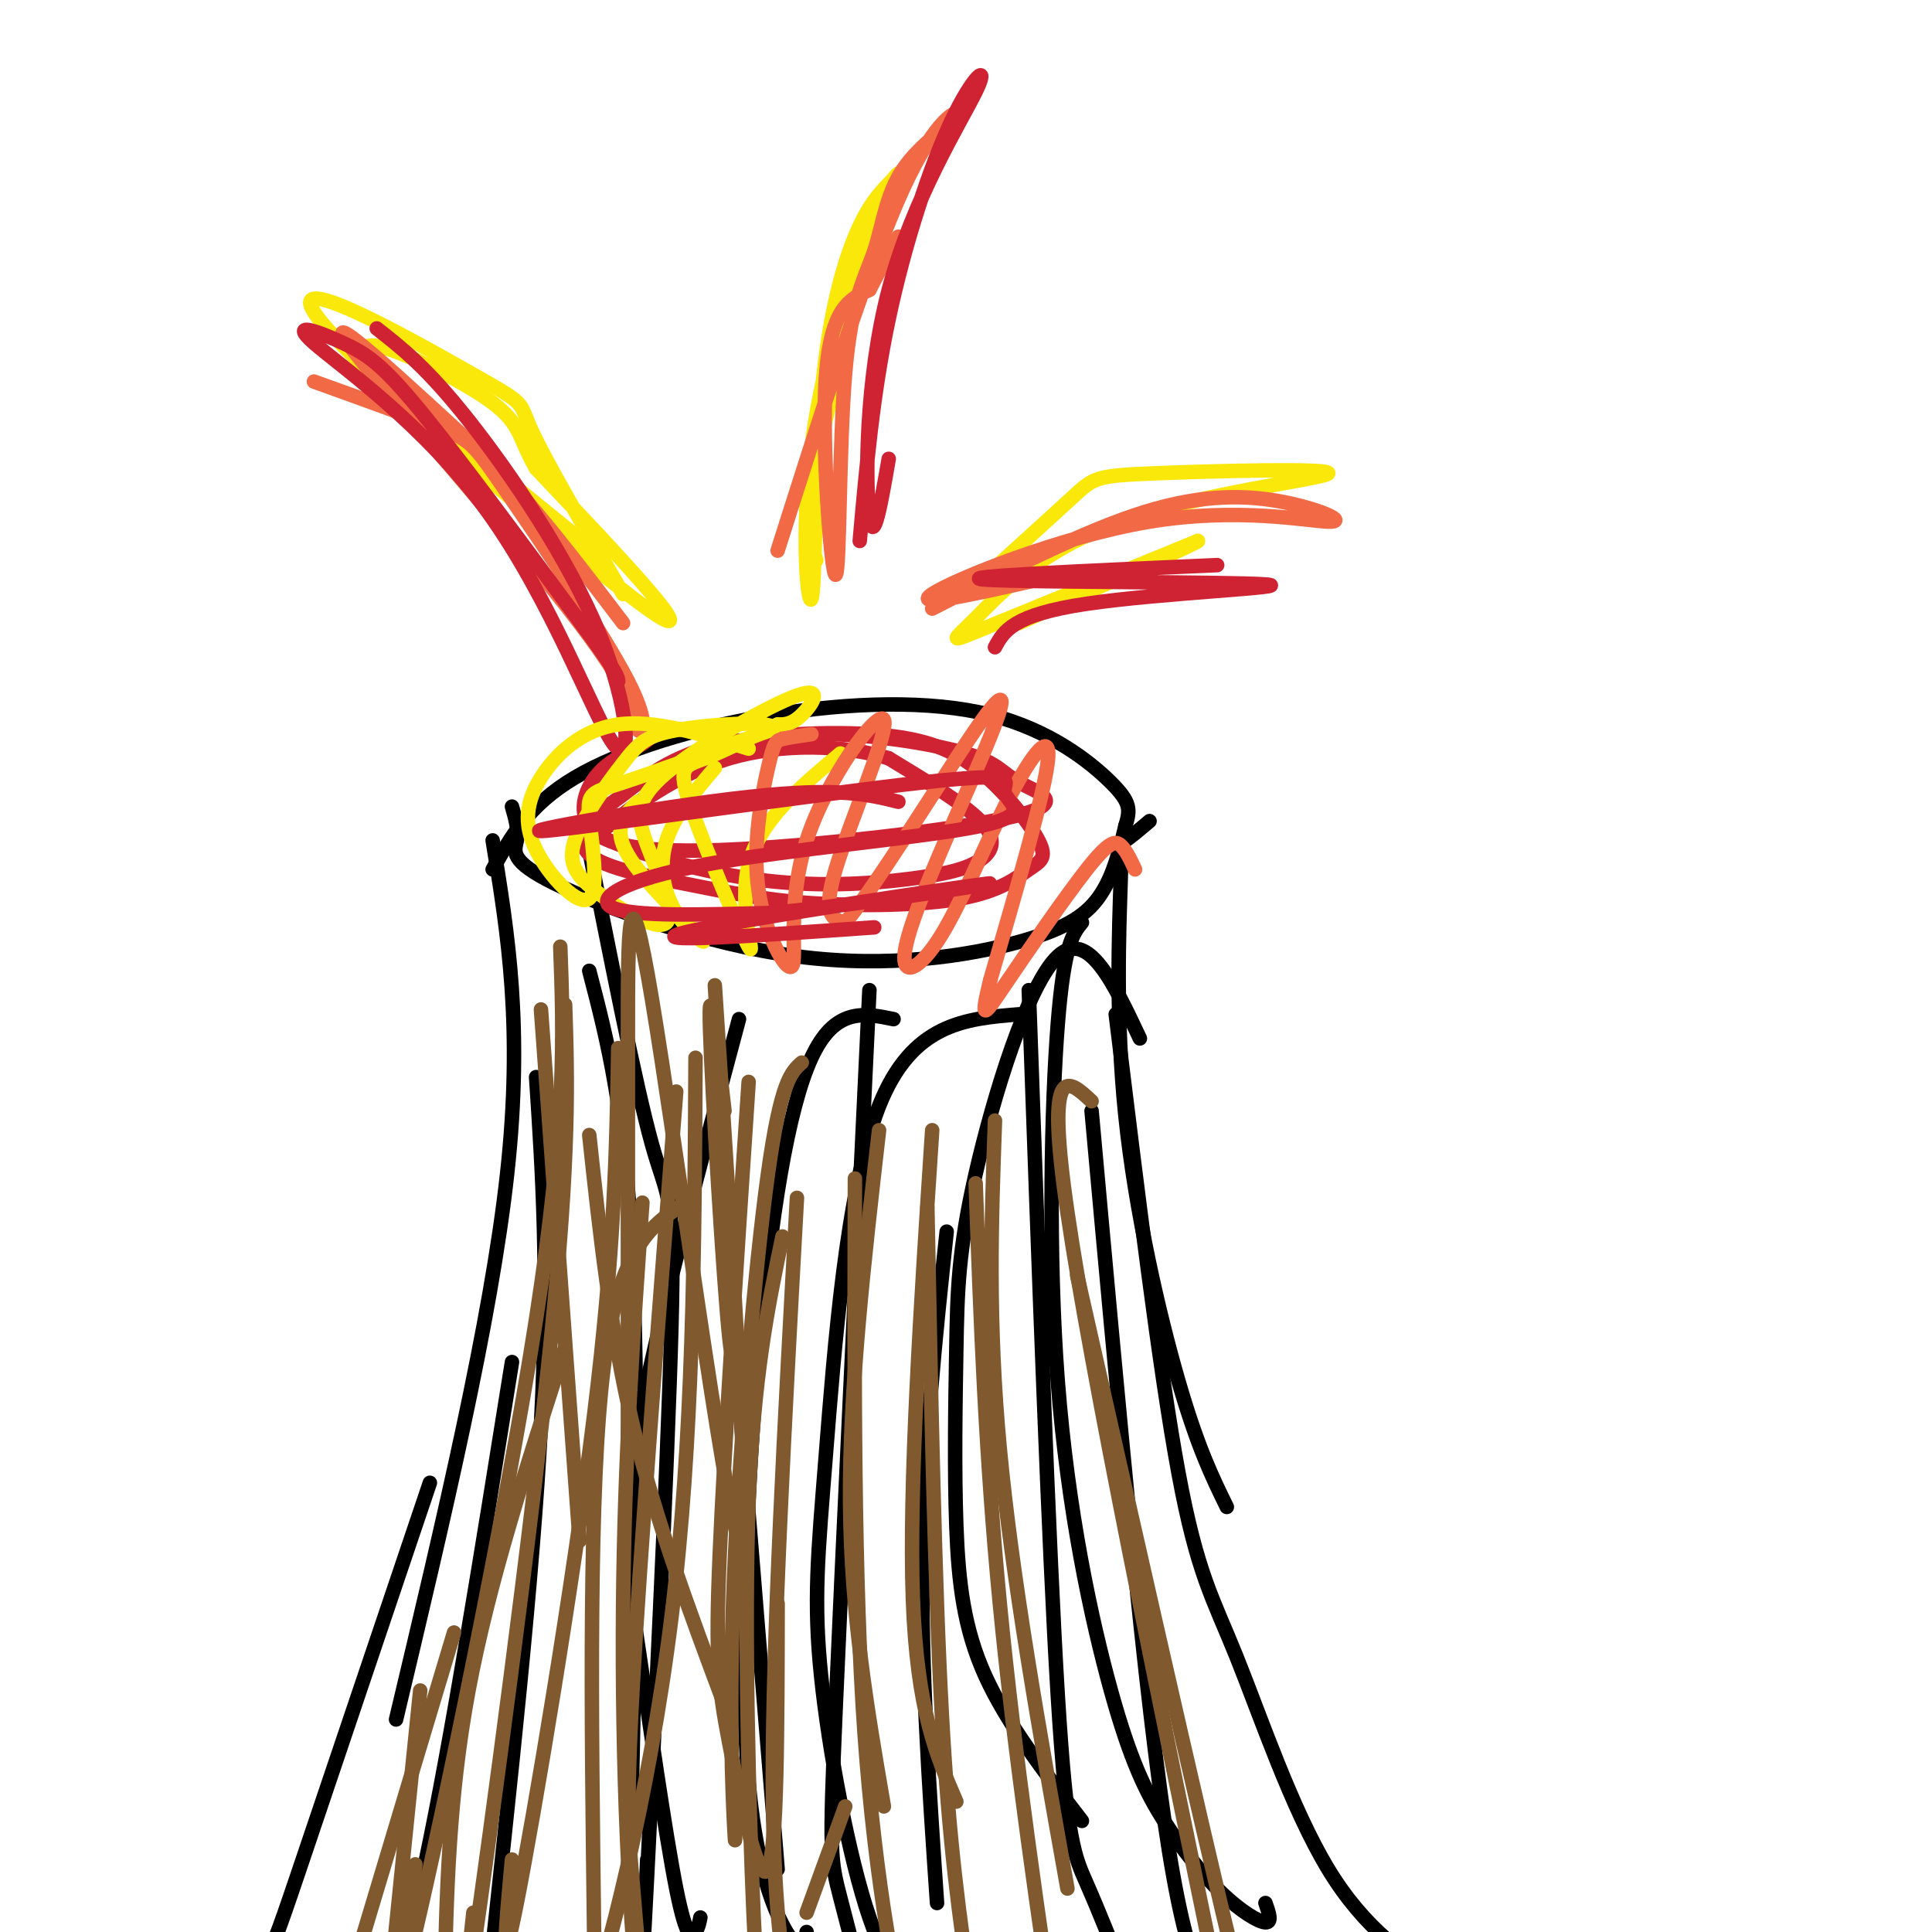 <svg viewBox='0 0 400 400' version='1.1' xmlns='http://www.w3.org/2000/svg' xmlns:xlink='http://www.w3.org/1999/xlink'><g fill='none' stroke='#000000' stroke-width='3' stroke-linecap='round' stroke-linejoin='round'><path d='M106,167c0.694,2.403 1.389,4.807 1,7c-0.389,2.193 -1.861,4.176 8,9c9.861,4.824 31.056,12.489 50,15c18.944,2.511 35.639,-0.132 46,-3c10.361,-2.868 14.389,-5.962 17,-10c2.611,-4.038 3.806,-9.019 5,-14'/><path d='M233,171c1.041,-3.394 1.144,-4.879 -3,-9c-4.144,-4.121 -12.533,-10.878 -25,-14c-12.467,-3.122 -29.010,-2.610 -45,0c-15.990,2.610 -31.426,7.317 -41,13c-9.574,5.683 -13.287,12.341 -17,19'/><path d='M102,174c3.167,19.333 6.333,38.667 3,69c-3.333,30.333 -13.167,71.667 -23,113'/><path d='M89,307c-10.800,32.022 -21.600,64.044 -27,80c-5.400,15.956 -5.400,15.844 -8,19c-2.600,3.156 -7.800,9.578 -13,16'/><path d='M238,170c-2.041,1.729 -4.083,3.458 -5,4c-0.917,0.542 -0.710,-0.102 -1,9c-0.290,9.102 -1.078,27.951 1,48c2.078,20.049 7.022,41.300 11,55c3.978,13.700 6.989,19.850 10,26'/><path d='M231,210c4.554,37.018 9.107,74.036 13,95c3.893,20.964 7.125,25.875 12,38c4.875,12.125 11.393,31.464 19,44c7.607,12.536 16.304,18.268 25,24'/><path d='M224,191c-1.848,2.247 -3.696,4.493 -5,21c-1.304,16.507 -2.064,47.274 0,74c2.064,26.726 6.954,49.410 11,64c4.046,14.590 7.250,21.086 11,27c3.750,5.914 8.048,11.246 12,15c3.952,3.754 7.558,5.930 9,6c1.442,0.070 0.721,-1.965 0,-4'/><path d='M236,215c-5.377,-11.436 -10.754,-22.872 -17,-17c-6.246,5.872 -13.362,29.051 -17,45c-3.638,15.949 -3.800,24.667 -4,36c-0.200,11.333 -0.438,25.282 0,37c0.438,11.718 1.554,21.205 6,31c4.446,9.795 12.223,19.897 20,30'/><path d='M211,210c-11.100,0.902 -22.201,1.803 -29,19c-6.799,17.197 -9.297,50.688 -11,72c-1.703,21.312 -2.611,30.444 -1,46c1.611,15.556 5.741,37.534 10,50c4.259,12.466 8.645,15.419 11,16c2.355,0.581 2.677,-1.209 3,-3'/><path d='M185,211c-6.077,-1.249 -12.153,-2.498 -17,8c-4.847,10.498 -8.464,32.742 -11,62c-2.536,29.258 -3.990,65.531 -2,88c1.990,22.469 7.426,31.134 10,34c2.574,2.866 2.287,-0.067 2,-3'/><path d='M153,211c-8.663,32.411 -17.327,64.823 -21,85c-3.673,20.177 -2.356,28.120 0,44c2.356,15.880 5.750,39.699 8,51c2.250,11.301 3.357,10.086 4,9c0.643,-1.086 0.821,-2.043 1,-3'/><path d='M122,201c3.800,14.578 7.600,29.156 9,61c1.400,31.844 0.400,80.956 0,100c-0.400,19.044 -0.200,8.022 0,-3'/><path d='M111,223c1.333,20.250 2.667,40.500 1,72c-1.667,31.500 -6.333,74.250 -11,117'/><path d='M106,282c-6.267,39.133 -12.533,78.267 -18,104c-5.467,25.733 -10.133,38.067 -12,42c-1.867,3.933 -0.933,-0.533 0,-5'/><path d='M121,171c5.315,26.976 10.631,53.952 14,66c3.369,12.048 4.792,9.167 4,38c-0.792,28.833 -3.798,89.381 -5,113c-1.202,23.619 -0.601,10.310 0,-3'/><path d='M149,240c0.000,0.000 12.000,147.000 12,147'/><path d='M180,205c-2.845,59.440 -5.690,118.881 -7,149c-1.310,30.119 -1.083,30.917 1,39c2.083,8.083 6.024,23.452 8,28c1.976,4.548 1.988,-1.726 2,-8'/><path d='M196,255c-2.333,21.917 -4.667,43.833 -5,67c-0.333,23.167 1.333,47.583 3,72'/><path d='M213,205c2.067,57.800 4.133,115.600 6,146c1.867,30.400 3.533,33.400 6,39c2.467,5.600 5.733,13.800 9,22'/><path d='M226,230c5.556,61.289 11.111,122.578 16,153c4.889,30.422 9.111,29.978 11,29c1.889,-0.978 1.444,-2.489 1,-4'/></g>
<g fill='none' stroke='#fae80b' stroke-width='3' stroke-linecap='round' stroke-linejoin='round'><path d='M129,123c-8.077,-13.869 -16.153,-27.738 -19,-34c-2.847,-6.262 -0.464,-4.915 -13,-12c-12.536,-7.085 -39.990,-22.600 -31,-11c8.990,11.600 54.426,50.314 68,60c13.574,9.686 -4.713,-9.657 -23,-29'/><path d='M111,97c-4.060,-6.857 -2.708,-9.500 -11,-15c-8.292,-5.500 -26.226,-13.857 -24,-9c2.226,4.857 24.613,22.929 47,41'/><path d='M169,116c-1.321,-4.206 -2.643,-8.411 1,-25c3.643,-16.589 12.250,-45.561 12,-48c-0.250,-2.439 -9.357,21.656 -13,43c-3.643,21.344 -1.822,39.938 -1,38c0.822,-1.938 0.644,-24.406 2,-41c1.356,-16.594 4.244,-27.312 7,-34c2.756,-6.688 5.378,-9.344 8,-12'/><path d='M185,37c1.500,-2.000 1.250,-1.000 1,0'/><path d='M200,123c8.754,-7.928 17.507,-15.855 22,-20c4.493,-4.145 4.724,-4.506 17,-5c12.276,-0.494 36.596,-1.121 36,0c-0.596,1.121 -26.108,3.991 -43,10c-16.892,6.009 -25.163,15.156 -30,20c-4.837,4.844 -6.239,5.384 2,2c8.239,-3.384 26.120,-10.692 44,-18'/><path d='M248,112c1.167,-0.167 -17.917,8.417 -37,17'/></g>
<g fill='none' stroke='#f26946' stroke-width='3' stroke-linecap='round' stroke-linejoin='round'><path d='M65,79c10.686,3.844 21.373,7.689 27,10c5.627,2.311 6.195,3.089 13,13c6.805,9.911 19.845,28.957 25,39c5.155,10.043 2.423,11.084 2,10c-0.423,-1.084 1.463,-4.292 -12,-22c-13.463,-17.708 -42.275,-49.917 -48,-58c-5.725,-8.083 11.638,7.958 29,24'/><path d='M101,95c9.500,9.667 18.750,21.833 28,34'/><path d='M161,114c9.446,-29.780 18.891,-59.560 26,-75c7.109,-15.440 11.880,-16.539 11,-15c-0.880,1.539 -7.413,5.715 -11,11c-3.587,5.285 -4.229,11.679 -6,17c-1.771,5.321 -4.671,9.571 -6,25c-1.329,15.429 -1.089,42.039 -2,42c-0.911,-0.039 -2.975,-26.725 -2,-41c0.975,-14.275 4.987,-16.137 9,-18'/><path d='M180,60c2.500,-4.833 4.250,-7.917 6,-11'/><path d='M193,126c15.780,-8.072 31.561,-16.144 44,-20c12.439,-3.856 21.538,-3.497 29,-2c7.462,1.497 13.289,4.133 9,4c-4.289,-0.133 -18.693,-3.036 -37,0c-18.307,3.036 -40.516,12.010 -45,15c-4.484,2.990 8.758,-0.005 22,-3'/></g>
<g fill='none' stroke='#cf2233' stroke-width='3' stroke-linecap='round' stroke-linejoin='round'><path d='M78,68c5.195,4.060 10.389,8.120 19,19c8.611,10.880 20.638,28.579 27,44c6.362,15.421 7.058,28.564 3,23c-4.058,-5.564 -12.872,-29.833 -26,-48c-13.128,-18.167 -30.570,-30.230 -36,-35c-5.430,-4.770 1.154,-2.246 6,0c4.846,2.246 7.956,4.213 16,14c8.044,9.787 21.022,27.393 34,45'/><path d='M121,130c6.833,9.333 6.917,10.167 7,11'/><path d='M178,112c1.351,-15.208 2.703,-30.416 6,-46c3.297,-15.584 8.541,-31.543 13,-41c4.459,-9.457 8.133,-12.411 5,-6c-3.133,6.411 -13.074,22.188 -18,41c-4.926,18.812 -4.836,40.661 -4,47c0.836,6.339 2.418,-2.830 4,-12'/><path d='M206,134c1.833,-3.363 3.667,-6.726 19,-9c15.333,-2.274 44.167,-3.458 37,-4c-7.167,-0.542 -50.333,-0.440 -58,-1c-7.667,-0.560 20.167,-1.780 48,-3'/><path d='M159,155c-7.471,-1.924 -14.942,-3.847 -19,-4c-4.058,-0.153 -4.704,1.465 -7,3c-2.296,1.535 -6.243,2.985 -9,6c-2.757,3.015 -4.323,7.593 -2,11c2.323,3.407 8.535,5.644 27,5c18.465,-0.644 49.185,-4.169 61,-7c11.815,-2.831 4.727,-4.969 1,-7c-3.727,-2.031 -4.092,-3.957 -11,-6c-6.908,-2.043 -20.360,-4.204 -31,-4c-10.640,0.204 -18.469,2.773 -26,7c-7.531,4.227 -14.766,10.114 -22,16'/><path d='M121,175c0.223,4.051 11.782,6.180 21,8c9.218,1.820 16.095,3.332 26,4c9.905,0.668 22.836,0.493 31,-1c8.164,-1.493 11.559,-4.304 14,-6c2.441,-1.696 3.929,-2.278 2,-6c-1.929,-3.722 -7.274,-10.585 -13,-15c-5.726,-4.415 -11.835,-6.383 -22,-7c-10.165,-0.617 -24.388,0.117 -34,3c-9.612,2.883 -14.612,7.915 -19,11c-4.388,3.085 -8.164,4.222 -3,7c5.164,2.778 19.268,7.197 32,9c12.732,1.803 24.093,0.988 32,0c7.907,-0.988 12.360,-2.151 15,-4c2.640,-1.849 3.469,-4.386 0,-8c-3.469,-3.614 -11.234,-8.307 -19,-13'/><path d='M184,157c-9.000,-2.778 -22.000,-3.222 -33,0c-11.000,3.222 -20.000,10.111 -29,17'/></g>
<g fill='none' stroke='#fae80b' stroke-width='3' stroke-linecap='round' stroke-linejoin='round'><path d='M155,155c-9.720,-3.019 -19.440,-6.039 -27,-5c-7.560,1.039 -12.961,6.135 -16,11c-3.039,4.865 -3.715,9.497 -1,15c2.715,5.503 8.820,11.877 11,10c2.180,-1.877 0.433,-12.005 0,-17c-0.433,-4.995 0.448,-4.856 7,-7c6.552,-2.144 18.776,-6.572 31,-11'/><path d='M160,151c1.053,-1.903 -11.813,-1.161 -19,0c-7.187,1.161 -8.695,2.741 -12,7c-3.305,4.259 -8.406,11.198 -10,16c-1.594,4.802 0.320,7.469 5,11c4.680,3.531 12.125,7.927 14,6c1.875,-1.927 -1.821,-10.177 -4,-16c-2.179,-5.823 -2.842,-9.221 4,-15c6.842,-5.779 21.188,-13.941 27,-16c5.812,-2.059 3.089,1.983 1,4c-2.089,2.017 -3.545,2.008 -5,2'/><path d='M161,150c-3.778,1.812 -10.722,5.342 -15,7c-4.278,1.658 -5.889,1.444 -3,10c2.889,8.556 10.278,25.880 12,29c1.722,3.120 -2.222,-7.966 0,-17c2.222,-9.034 10.611,-16.017 19,-23'/><path d='M148,159c-4.179,4.911 -8.357,9.821 -10,15c-1.643,5.179 -0.750,10.625 2,15c2.750,4.375 7.356,7.678 5,5c-2.356,-2.678 -11.673,-11.337 -15,-17c-3.327,-5.663 -0.663,-8.332 2,-11'/></g>
<g fill='none' stroke='#f26946' stroke-width='3' stroke-linecap='round' stroke-linejoin='round'><path d='M168,152c-2.318,0.334 -4.636,0.668 -6,1c-1.364,0.332 -1.773,0.662 -3,6c-1.227,5.338 -3.272,15.685 -2,25c1.272,9.315 5.860,17.598 7,16c1.140,-1.598 -1.169,-13.078 3,-26c4.169,-12.922 14.815,-27.287 16,-25c1.185,2.287 -7.090,21.225 -10,31c-2.910,9.775 -0.455,10.388 2,11'/><path d='M175,191c6.030,-6.998 20.105,-29.992 27,-40c6.895,-10.008 6.611,-7.028 2,4c-4.611,11.028 -13.548,30.104 -16,39c-2.452,8.896 1.580,7.611 6,1c4.420,-6.611 9.229,-18.549 14,-28c4.771,-9.451 9.506,-16.415 9,-10c-0.506,6.415 -6.253,26.207 -12,46'/><path d='M205,203c-2.105,8.702 -1.368,7.456 3,1c4.368,-6.456 12.368,-18.123 17,-24c4.632,-5.877 5.895,-5.965 7,-5c1.105,0.965 2.053,2.982 3,5'/></g>
<g fill='none' stroke='#cf2233' stroke-width='3' stroke-linecap='round' stroke-linejoin='round'><path d='M186,166c-6.099,-1.523 -12.197,-3.046 -31,-1c-18.803,2.046 -50.310,7.662 -42,7c8.310,-0.662 56.436,-7.602 78,-10c21.564,-2.398 16.565,-0.253 17,2c0.435,2.253 6.302,4.614 -5,7c-11.302,2.386 -39.774,4.796 -57,8c-17.226,3.204 -23.208,7.201 -19,9c4.208,1.799 18.604,1.399 33,1'/><path d='M160,189c19.214,-1.810 50.750,-6.833 44,-6c-6.750,0.833 -51.786,7.524 -62,10c-10.214,2.476 14.393,0.738 39,-1'/></g>
<g fill='none' stroke='#81592f' stroke-width='3' stroke-linecap='round' stroke-linejoin='round'><path d='M175,374c0.000,0.000 -8.000,22.000 -8,22'/><path d='M162,256c-3.009,14.496 -6.017,28.992 -7,55c-0.983,26.008 0.060,63.527 1,85c0.940,21.473 1.778,26.900 4,37c2.222,10.100 5.829,24.873 9,33c3.171,8.127 5.906,9.608 7,9c1.094,-0.608 0.547,-3.304 0,-6'/><path d='M144,219c-0.200,39.467 -0.400,78.933 -5,116c-4.600,37.067 -13.600,71.733 -18,84c-4.400,12.267 -4.200,2.133 -4,-8'/><path d='M128,217c-0.356,20.667 -0.711,41.333 -5,76c-4.289,34.667 -12.511,83.333 -16,101c-3.489,17.667 -2.244,4.333 -1,-9'/><path d='M117,208c0.511,15.378 1.022,30.756 -3,70c-4.022,39.244 -12.578,102.356 -16,126c-3.422,23.644 -1.711,7.822 0,-8'/><path d='M116,196c0.667,18.089 1.333,36.178 -5,77c-6.333,40.822 -19.667,104.378 -25,127c-5.333,22.622 -2.667,4.311 0,-14'/><path d='M140,226c-3.751,48.073 -7.502,96.147 -9,123c-1.498,26.853 -0.742,32.486 0,41c0.742,8.514 1.469,19.907 3,26c1.531,6.093 3.866,6.884 5,6c1.134,-0.884 1.067,-3.442 1,-6'/><path d='M165,248c-2.530,45.988 -5.060,91.976 -5,121c0.060,29.024 2.708,41.083 4,48c1.292,6.917 1.226,8.690 2,9c0.774,0.310 2.387,-0.845 4,-2'/><path d='M177,244c-0.133,41.511 -0.267,83.022 2,115c2.267,31.978 6.933,54.422 9,62c2.067,7.578 1.533,0.289 1,-7'/><path d='M192,250c0.750,38.917 1.500,77.833 3,105c1.500,27.167 3.750,42.583 6,58'/><path d='M202,245c1.000,28.000 2.000,56.000 5,87c3.000,31.000 8.000,65.000 13,99'/><path d='M223,264c15.000,66.500 30.000,133.000 37,160c7.000,27.000 6.000,14.500 5,2'/><path d='M226,228c-4.833,-4.500 -9.667,-9.000 -5,23c4.667,32.000 18.833,100.500 33,169'/><path d='M206,232c-0.750,20.750 -1.500,41.500 1,68c2.500,26.500 8.250,58.750 14,91'/><path d='M193,234c-2.417,36.917 -4.833,73.833 -4,97c0.833,23.167 4.917,32.583 9,42'/><path d='M182,234c-3.083,26.833 -6.167,53.667 -6,77c0.167,23.333 3.583,43.167 7,63'/><path d='M166,220c-2.167,1.905 -4.333,3.810 -7,23c-2.667,19.190 -5.833,55.667 -7,83c-1.167,27.333 -0.333,45.524 0,52c0.333,6.476 0.167,1.238 0,-4'/><path d='M142,249c-6.917,4.417 -13.833,8.833 -17,34c-3.167,25.167 -2.583,71.083 -2,117'/><path d='M117,279c-7.917,24.333 -15.833,48.667 -20,71c-4.167,22.333 -4.583,42.667 -5,63'/><path d='M94,338c0.000,0.000 -36.000,120.000 -36,120'/><path d='M87,350c-4.250,41.500 -8.500,83.000 -10,99c-1.500,16.000 -0.250,6.500 1,-3'/><path d='M133,249c-1.869,26.524 -3.738,53.048 -4,84c-0.262,30.952 1.083,66.333 4,88c2.917,21.667 7.405,29.619 10,31c2.595,1.381 3.298,-3.810 4,-9'/><path d='M155,224c-2.536,38.107 -5.071,76.214 -6,98c-0.929,21.786 -0.250,27.250 2,39c2.250,11.750 6.071,29.786 8,26c1.929,-3.786 1.964,-29.393 2,-55'/><path d='M150,230c-1.689,-14.844 -3.378,-29.689 -3,-17c0.378,12.689 2.822,52.911 4,64c1.178,11.089 1.089,-6.956 1,-25'/><path d='M148,204c4.000,61.000 8.000,122.000 5,115c-3.000,-7.000 -13.000,-82.000 -18,-112c-5.000,-30.000 -5.000,-15.000 -5,8c0.000,23.000 0.000,54.000 0,85'/><path d='M112,209c0.000,0.000 8.000,110.000 8,110'/><path d='M122,235c2.167,20.167 4.333,40.333 9,60c4.667,19.667 11.833,38.833 19,58'/></g>
</svg>